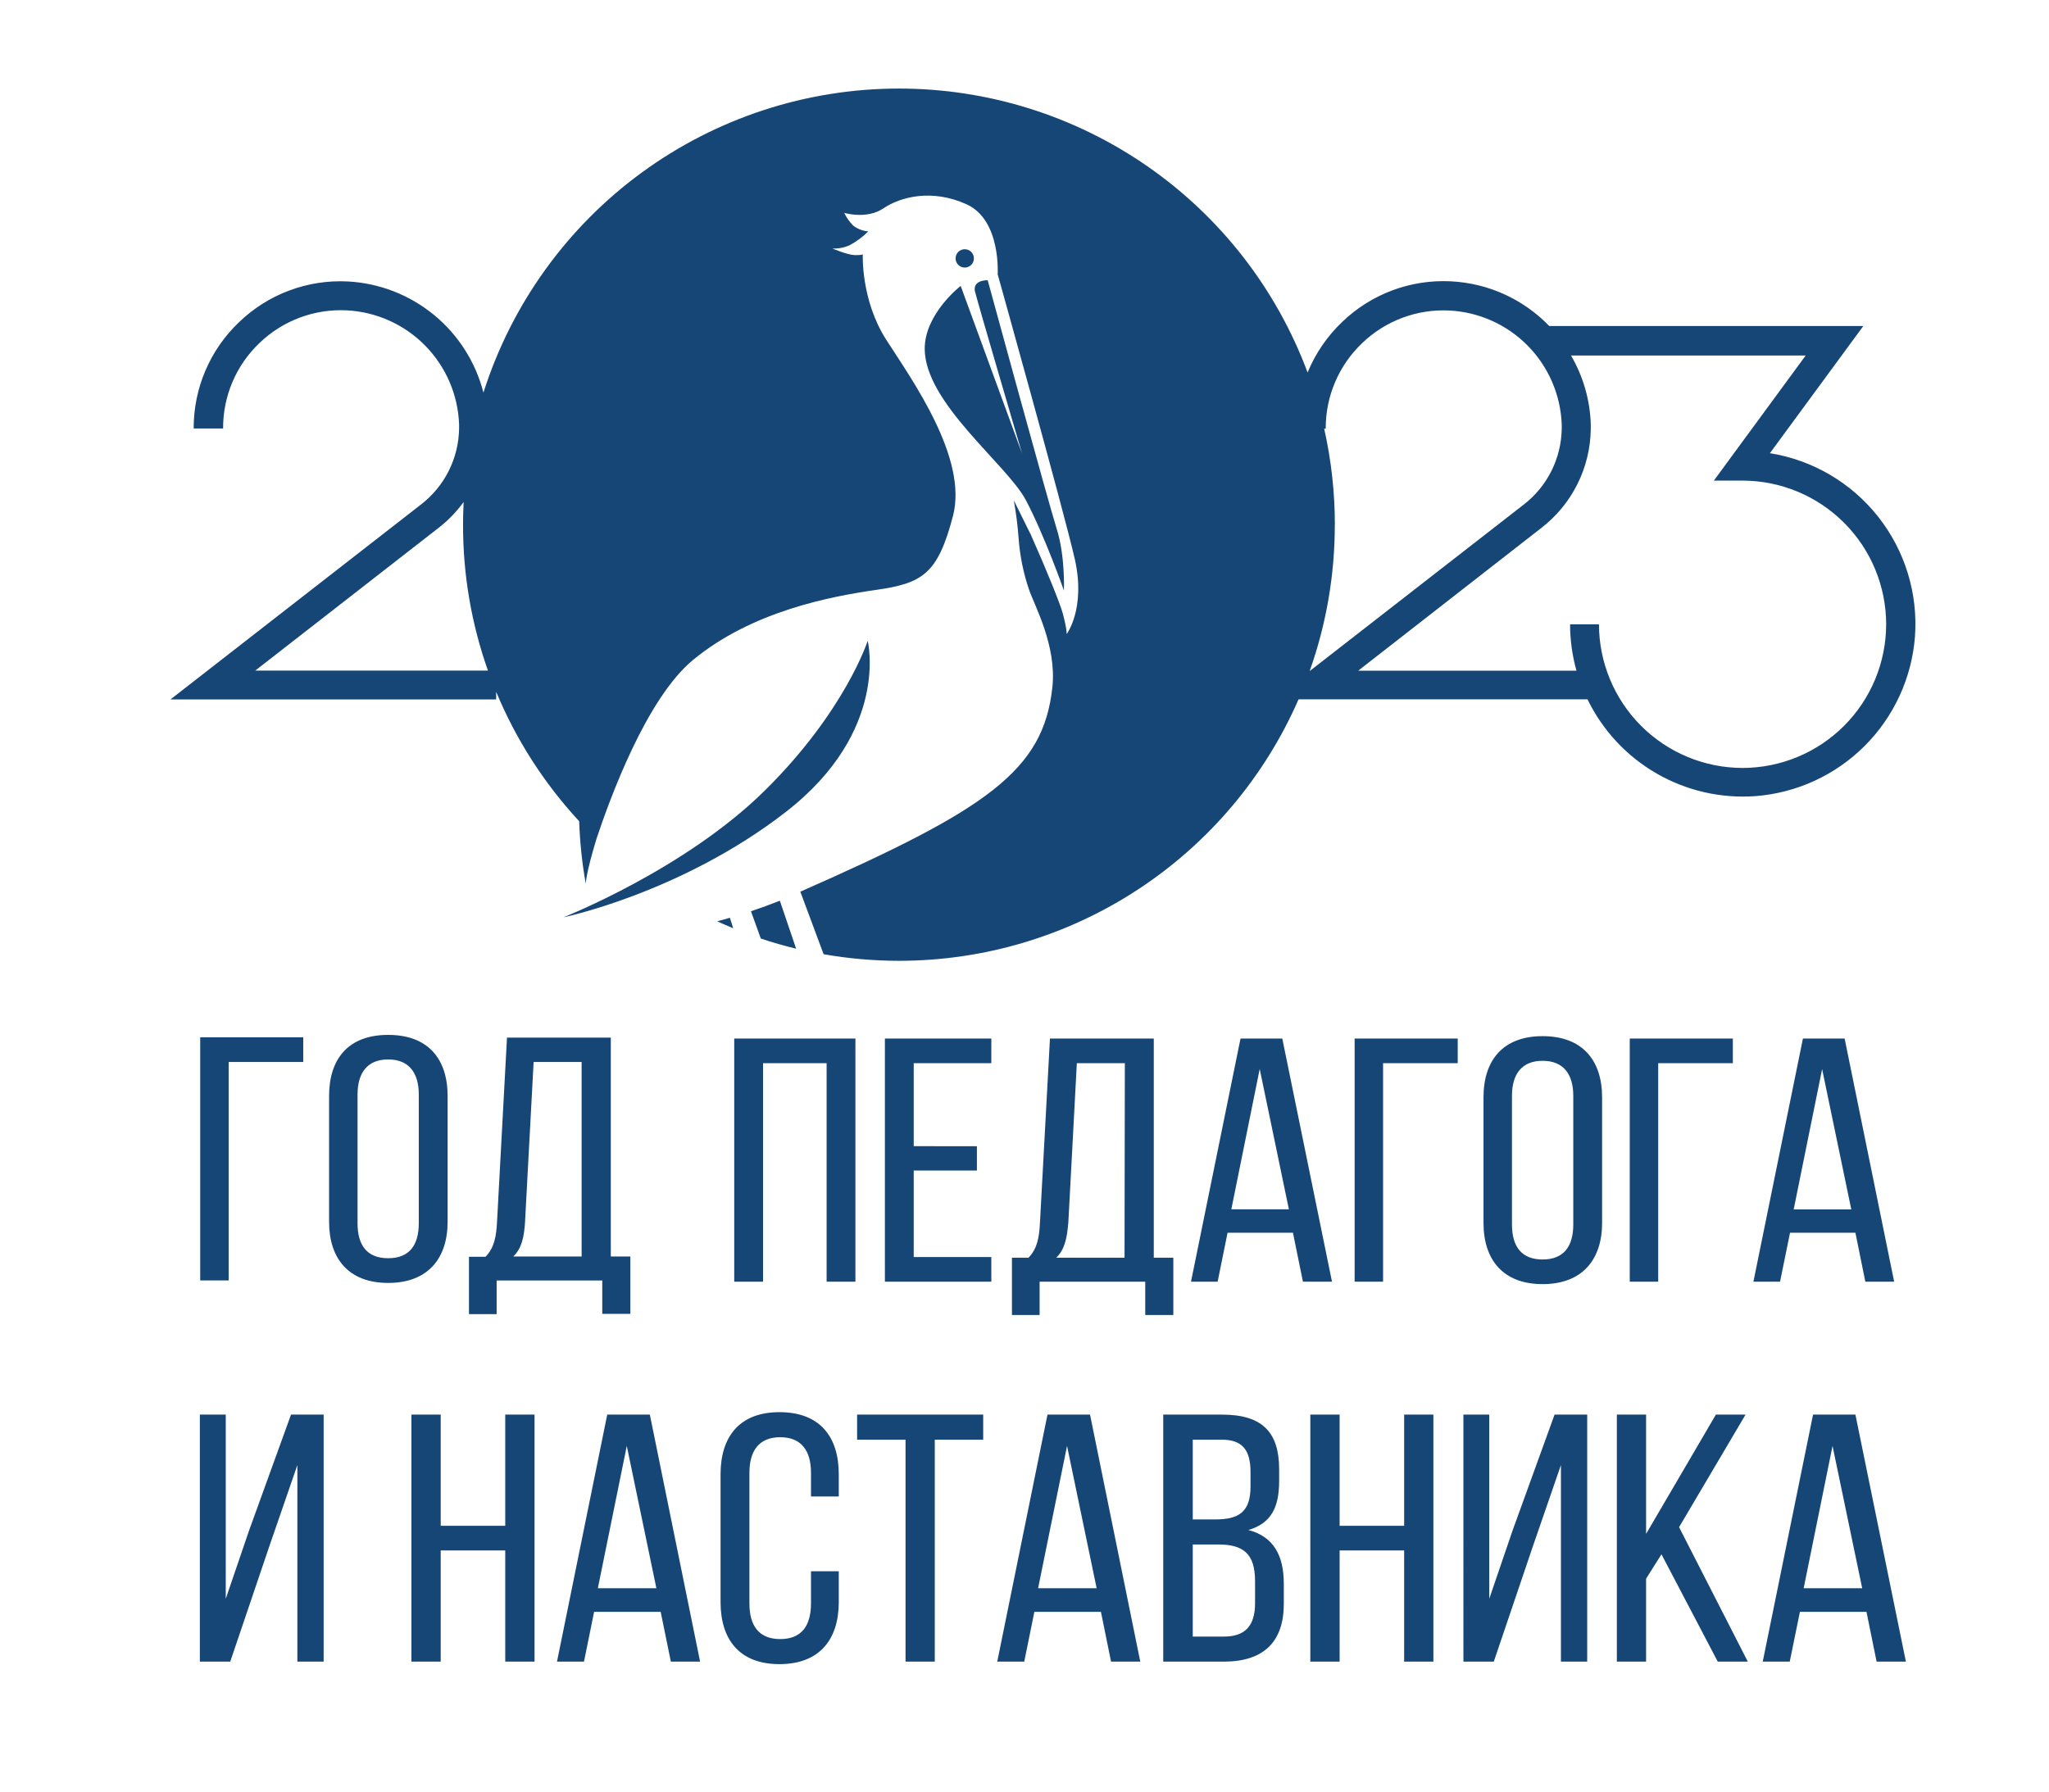 <?xml version="1.0" encoding="UTF-8" standalone="no"?>
<svg
   xmlns:dc="http://purl.org/dc/elements/1.1/"
   xmlns:cc="http://creativecommons.org/ns#"
   xmlns:rdf="http://www.w3.org/1999/02/22-rdf-syntax-ns#"
   xmlns:svg="http://www.w3.org/2000/svg"
   xmlns="http://www.w3.org/2000/svg"
   viewBox="0 0 450.179 393.868"
   height="393.868"
   width="450.179"
   xml:space="preserve"
   id="svg2"
   version="1.1"><defs
     id="defs6"><radialGradient
       id="radialGradient30"
       spreadMethod="pad"
       gradientTransform="matrix(137.018,0,0,-137.018,171.899,150.998)"
       gradientUnits="userSpaceOnUse"
       r="1"
       cy="0"
       cx="0"
       fy="0"
       fx="0"><stop
         id="stop24"
         offset="0"
         style="stop-opacity:1;stop-color:#164676" /><stop
         id="stop26"
         offset="0.995"
         style="stop-opacity:1;stop-color:#164676" /><stop
         id="stop28"
         offset="1"
         style="stop-opacity:1;stop-color:#164676" /></radialGradient></defs><g
     transform="matrix(1.333,0,0,-1.333,0,393.868)"
     id="g10"><g
       id="g12"><g
         id="g14"><g
           id="g20"><g
             id="g22"><path
               id="path32"
               style="fill:url(#radialGradient30);stroke:none"
               d="m 148.172,280.875 c -15.247,0 -30.1,-4.854 -42.41,-13.859 v 0 c -12.31,-9.003 -21.44,-21.692 -26.069,-36.232 v 0 l -0.016,-0.021 c -1.293,5.036 -4.16,9.529 -8.181,12.822 v 0 c -4.021,3.293 -8.988,5.216 -14.178,5.488 v 0 c -3.281,0.167 -6.562,-0.341 -9.64,-1.492 v 0 c -3.078,-1.15 -5.887,-2.92 -8.255,-5.199 v 0 c -2.381,-2.258 -4.273,-4.979 -5.564,-7.997 v 0 c -1.29,-3.017 -1.949,-6.267 -1.936,-9.549 v 0 h 4.848 c -0.013,2.639 0.514,5.253 1.549,7.68 v 0 c 1.035,2.426 2.557,4.615 4.47,6.43 v 0 c 1.901,1.827 4.157,3.246 6.626,4.167 v 0 c 2.47,0.923 5.102,1.33 7.734,1.196 v 0 c 4.873,-0.248 9.476,-2.312 12.903,-5.787 v 0 c 3.427,-3.474 5.431,-8.107 5.616,-12.986 v 0 -0.721 C 75.632,222.387 75.046,220 73.955,217.831 v 0 c -1.09,-2.169 -2.657,-4.064 -4.582,-5.542 v 0 L 28.094,180.162 H 81.78 v 1.254 c 3.266,-7.865 7.898,-15.088 13.682,-21.334 v 0 c 0.114,-3.459 0.476,-6.905 1.085,-10.311 v 0 c 0,0 0,1.629 1.768,7.418 v 0 c 2.169,6.513 8.194,23.13 15.937,29.507 v 0 c 9.724,8.005 22.581,10.436 30.19,11.533 v 0 c 7.608,1.096 10.113,2.593 12.624,12.161 v 0 c 2.511,9.567 -6.741,22.445 -10.975,29.04 v 0 c -4.236,6.593 -3.884,14.11 -3.884,14.11 v 0 c 0,0 -0.194,-0.158 -1.371,-0.12 v 0 c -1.177,0.038 -3.645,1.086 -3.645,1.086 v 0 c 0.982,-0.045 1.962,0.141 2.858,0.542 v 0 c 1.123,0.607 2.154,1.373 3.059,2.274 v 0 c -0.895,0.075 -1.75,0.403 -2.468,0.945 v 0 c -0.616,0.613 -1.121,1.329 -1.491,2.116 v 0 c 0,0 3.687,-1.134 6.469,0.748 v 0 c 2.782,1.884 7.962,3.257 13.683,0.668 v 0 c 5.721,-2.588 5.135,-11.537 5.135,-11.537 v 0 c 0,0 10.845,-38.765 12.706,-46.927 v 0 c 1.86,-8.162 -1.334,-12.4 -1.334,-12.4 v 0 c 0,0 0.075,0.705 -0.629,3.375 v 0 c -0.407,1.546 -2.603,7.012 -5.359,13.198 v 0 c -0.043,0.071 -0.092,0.169 -0.157,0.293 v 0 c -1.149,2.307 -2.565,5.183 -2.565,5.183 v 0 c 0.376,-2.087 0.642,-4.191 0.797,-6.306 v 0 c 0.211,-2.873 0.788,-5.708 1.72,-8.433 v 0 c 0.861,-2.54 4.566,-9.183 3.844,-16.027 v 0 c -1.453,-13.806 -10.715,-20.166 -41.544,-33.75 v 0 l 3.834,-10.311 c 4.106,-0.72 8.266,-1.083 12.434,-1.085 v 0 c 13.977,-0.001 27.651,4.077 39.346,11.734 v 0 c 11.696,7.657 20.907,18.562 26.504,31.378 v 0 h 47.619 c 2.491,-5.128 6.462,-9.389 11.399,-12.235 v 0 c 4.937,-2.845 10.613,-4.143 16.294,-3.726 v 0 c 6.791,0.523 13.169,3.456 17.989,8.271 v 0 c 4.817,4.816 7.759,11.196 8.291,17.99 v 0 c 0.529,7.125 -1.634,14.19 -6.06,19.797 v 0 c -4.426,5.606 -10.795,9.347 -17.844,10.48 v 0 l 15.395,20.964 H 255.35 c -4.274,4.436 -10.08,7.072 -16.231,7.37 v 0 c -3.281,0.166 -6.562,-0.341 -9.64,-1.491 v 0 c -3.078,-1.152 -5.887,-2.921 -8.255,-5.201 v 0 c -2.467,-2.347 -4.411,-5.189 -5.706,-8.341 v 0 c -5.115,13.745 -14.309,25.595 -26.346,33.963 v 0 c -12.035,8.366 -26.341,12.85 -40.995,12.85 v 0 c -0.002,0 -0.003,0 -0.005,0 m 70.08,-56.066 h 0.255 c -0.014,2.639 0.513,5.253 1.549,7.679 v 0 c 1.035,2.427 2.557,4.616 4.47,6.431 v 0 c 1.9,1.827 4.154,3.245 6.623,4.167 v 0 c 2.468,0.923 5.1,1.329 7.732,1.196 v 0 c 4.873,-0.247 9.478,-2.311 12.907,-5.785 v 0 c 3.428,-3.475 5.432,-8.108 5.617,-12.988 v 0 -0.721 c -0.037,-2.428 -0.623,-4.815 -1.714,-6.984 v 0 c -1.091,-2.17 -2.656,-4.064 -4.582,-5.542 v 0 L 215.861,184.84 c 2.749,7.741 4.149,15.897 4.142,24.112 v 0 l 0.012,-0.027 c 0.001,5.343 -0.591,10.671 -1.763,15.884 m 35.807,-16.362 c 2.493,1.926 4.52,4.39 5.928,7.209 v 0 c 1.409,2.82 2.163,5.92 2.206,9.072 v 0 0.896 c -0.144,3.957 -1.261,7.817 -3.254,11.239 v 0 h 38.677 L 282.48,216.24 h 4.734 c 6.275,-0.009 12.291,-2.507 16.727,-6.948 v 0 c 4.437,-4.44 6.932,-10.461 6.939,-16.741 v 0 c -0.007,-6.278 -2.503,-12.298 -6.939,-16.738 v 0 c -4.436,-4.44 -10.453,-6.937 -16.727,-6.945 v 0 c -6.275,0.008 -12.29,2.505 -16.728,6.944 v 0 c -4.437,4.44 -6.934,10.46 -6.943,16.739 v 0 h -4.761 c 0.003,-2.585 0.356,-5.16 1.053,-7.651 v 0 H 223.86 Z m -181.774,0 c 1.571,1.221 2.962,2.657 4.132,4.265 v 0 c -0.065,-1.254 -0.097,-2.521 -0.097,-3.799 v 0 c -0.008,-8.174 1.381,-16.291 4.105,-23.996 v 0 H 42.069 Z m 86.728,45.939 c -0.199,0.001 -0.395,-0.038 -0.579,-0.114 v 0 c -0.183,-0.074 -0.35,-0.186 -0.49,-0.326 v 0 c -0.141,-0.14 -0.252,-0.306 -0.329,-0.49 v 0 c -0.076,-0.183 -0.115,-0.38 -0.115,-0.578 v 0 c 0,-0.402 0.159,-0.787 0.444,-1.071 v 0 c 0.282,-0.284 0.667,-0.443 1.069,-0.443 v 0 c 0.198,0 0.395,0.038 0.578,0.115 v 0 c 0.183,0.076 0.35,0.187 0.49,0.328 v 0 c 0.141,0.141 0.251,0.308 0.327,0.492 v 0 c 0.075,0.183 0.113,0.38 0.112,0.579 v 0 c 10e-4,0.198 -0.037,0.395 -0.113,0.577 v 0 c -0.076,0.184 -0.186,0.35 -0.327,0.491 v 0 c -0.139,0.14 -0.307,0.251 -0.489,0.326 v 0 c -0.182,0.075 -0.376,0.114 -0.571,0.114 v 0 c -0.003,0 -0.005,0 -0.007,0 m 3.709,-5.112 c -0.422,0 -2.462,-0.097 -2.006,-1.965 v 0 h 0.016 c 0.51,-2.078 7.723,-26.591 7.723,-26.591 v 0 l -10.114,27.623 c 0,0 -5.928,-4.581 -5.928,-10.355 v 0 c 0,-8.938 13.558,-19.075 16.67,-24.964 v 0 c 3.113,-5.888 6.274,-14.908 6.274,-14.908 v 0 c 0,0 0.233,5.65 -1.176,10.122 v 0 c -1.411,4.471 -11.388,41.038 -11.388,41.038 v 0 z m -36.626,-84.096 v 0.005 C 112.892,152.11 92.854,144.241 92.854,144.241 v 0 c 0,0 19.441,4.011 36.659,17.366 v 0 c 17.218,13.356 13.502,28.22 13.502,28.22 v 0 c 0,0 -3.709,-11.581 -16.919,-24.649 m -2.32,-19.939 1.621,-4.493 c 1.908,-0.64 3.849,-1.199 5.824,-1.677 v 0 l -2.685,7.913 c -1.62,-0.643 -3.204,-1.223 -4.76,-1.743 m -0.017,-0.005 c 0.006,0.002 0.011,0.004 0.017,0.005 v 0 l -0.006,0.016 z m -5.537,-1.65 h -0.011 c 0.868,-0.396 1.752,-0.781 2.636,-1.145 v 0 l -0.543,1.731 c -0.722,-0.206 -1.417,-0.401 -2.082,-0.586 M 54.24,114.778 V 94.046 c 0,-6.073 3.223,-10.08 9.738,-10.08 v 0 c 6.515,0 9.798,4.007 9.798,10.08 v 0 20.732 c 0,6.129 -3.223,10.08 -9.798,10.08 v 0 c -6.574,0 -9.738,-3.951 -9.738,-10.08 M 58.93,93.82 v 21.202 c 0,3.604 1.636,5.79 5.048,5.79 v 0 c 3.412,0 5.048,-2.186 5.048,-5.79 v 0 -21.202 c 0,-3.669 -1.575,-5.78 -5.048,-5.78 v 0 c -3.472,0 -5.048,2.111 -5.048,5.78 m 185.584,20.752 V 93.849 c 0,-6.072 3.233,-10.08 9.738,-10.08 v 0 c 6.505,0 9.807,4.008 9.807,10.08 v 0 20.723 c 0,6.081 -3.233,10.079 -9.807,10.079 v 0 c -6.505,0 -9.738,-3.951 -9.738,-10.079 m 4.689,-20.949 v 21.183 c 0,3.604 1.637,5.781 5.049,5.781 v 0 c 3.412,0 5.058,-2.177 5.058,-5.781 v 0 -21.183 c 0,-3.669 -1.587,-5.79 -5.058,-5.79 v 0 c -3.473,0 -5.049,2.121 -5.049,5.79 M 32.999,124.464 V 84.38 h 4.689 v 36.01 h 12.293 v 4.074 z m 50.564,-0.057 -1.636,-30.295 c -0.13,-2.46 -0.429,-4.289 -1.895,-5.838 v 0 h -2.735 v -9.451 h 4.56 v 5.547 h 17.41 v -5.5 h 4.63 v 9.451 h -3.223 v 36.086 z m 4.39,-4.017 h 7.912 V 88.321 H 84.601 c 1.347,1.314 1.776,3.032 1.956,5.894 v 0 h -0.01 z m 209.209,3.867 -8.161,-40.084 h 4.39 l 1.646,8.071 h 10.775 l 1.636,-8.071 h 4.75 l -8.162,40.084 z m 3.163,-5.039 4.809,-23.136 h -9.497 z m -31.707,5.039 V 84.173 h 4.689 v 36.02 h 12.303 v 4.064 z m -45.346,0 V 84.173 h 4.689 v 36.02 h 12.302 v 4.064 z m -18.806,0 -8.162,-40.084 h 4.391 l 1.635,8.071 h 10.776 l 1.646,-8.071 h 4.79 l -8.192,40.084 z m 3.162,-5.021 4.809,-23.135 h -9.487 z m -34.571,5.021 -1.646,-30.295 c -0.119,-2.46 -0.419,-4.299 -1.885,-5.838 v 0 h -2.734 v -9.451 h 4.559 v 5.5 h 17.41 v -5.5 h 4.629 v 9.451 h -3.222 v 36.133 z m 12.342,-4.064 -0.05,-32.069 h -11.254 c 1.337,1.314 1.767,3.032 1.995,5.894 v 0 l 1.397,26.175 z m -39.549,4.064 V 84.173 h 17.54 v 4.063 H 150.6 v 14.266 h 10.415 v 4.008 H 150.6 v 13.683 h 12.79 v 4.064 z m -24.832,0 V 84.173 h 4.749 v 36.02 h 10.476 v -36.02 h 4.748 v 40.084 z M 118.763,52.421 V 31.36 c 0,-6.166 3.092,-10.24 9.707,-10.24 v 0 c 6.615,0 9.778,4.074 9.778,10.24 v 0 5.068 h -4.579 v -5.293 c 0,-3.671 -1.547,-5.886 -5.069,-5.886 v 0 c -3.522,0 -5.079,2.215 -5.079,5.886 v 0 21.519 c 0,3.671 1.607,5.876 5.079,5.876 v 0 c 3.472,0 5.069,-2.205 5.069,-5.876 v 0 -3.894 h 4.579 v 3.661 c 0,6.165 -3.093,10.239 -9.778,10.239 v 0 c -6.615,0 -9.707,-4.074 -9.707,-10.239 m 180.066,9.835 -8.292,-40.723 h 4.45 l 1.676,8.203 h 10.975 l 1.666,-8.203 h 4.829 l -8.321,40.723 z m 3.212,-5.162 4.889,-23.463 h -9.648 z m -19.226,5.162 -11.504,-19.663 v 19.663 h -4.818 V 21.533 h 4.818 v 13.675 l 2.535,4.017 9.278,-17.692 h 4.95 l -11.325,22.168 10.956,18.555 z m -26.589,0 -6.933,-19.137 -3.831,-11.225 v 30.362 h -4.261 V 21.533 h 5.007 l 6.366,18.79 4.7,13.618 V 21.533 h 4.33 v 40.723 z m -24.792,0 v -18.33 h -10.635 v 18.33 h -4.83 V 21.533 h 4.83 v 18.33 h 10.635 v -18.33 h 4.819 v 40.723 z m -39.709,0 V 21.533 h 9.977 c 6.743,0 9.897,3.426 9.897,9.536 v 0 3.434 c -0.04,4.478 -1.626,7.621 -5.837,8.729 v 0 c 3.771,1.107 5.068,3.754 5.068,8.081 v 0 1.924 c 0,5.997 -2.653,9.019 -9.398,9.019 v 0 z m 4.868,-4.13 h 4.759 c 3.462,0 4.76,-1.745 4.76,-5.359 v 0 -2.383 c 0,-4.243 -1.997,-5.406 -5.807,-5.406 v 0 h -3.712 z m 0,-17.278 h 4.201 c 4.14,0 6.067,-1.521 6.067,-6.053 v 0 -3.605 c 0,-3.753 -1.617,-5.527 -5.14,-5.527 v 0 h -5.128 z m -23.945,21.408 -8.28,-40.723 h 4.449 l 1.666,8.203 h 10.975 l 1.667,-8.203 h 4.818 l -8.281,40.723 z m 3.223,-5.162 4.88,-23.463 h -9.649 z m -34.601,5.162 v -4.13 h 7.982 V 21.533 h 4.819 v 36.593 h 7.982 v 4.13 z m -41.185,0 -8.28,-40.723 h 4.449 l 1.666,8.203 h 10.975 l 1.676,-8.203 h 4.819 l -8.281,40.723 z m 3.222,-5.162 4.879,-23.463 H 98.538 Z M 83.274,62.256 V 43.926 H 72.639 v 18.33 H 67.81 V 21.533 h 4.829 v 18.33 h 10.635 v -18.33 h 4.83 v 40.723 z m -35.309,0 L 41.041,43.119 37.21,31.894 V 62.256 H 32.94 V 21.533 h 5.009 l 6.364,18.79 4.7,13.618 V 21.533 h 4.33 v 40.723 z" /></g></g></g></g></g></svg>